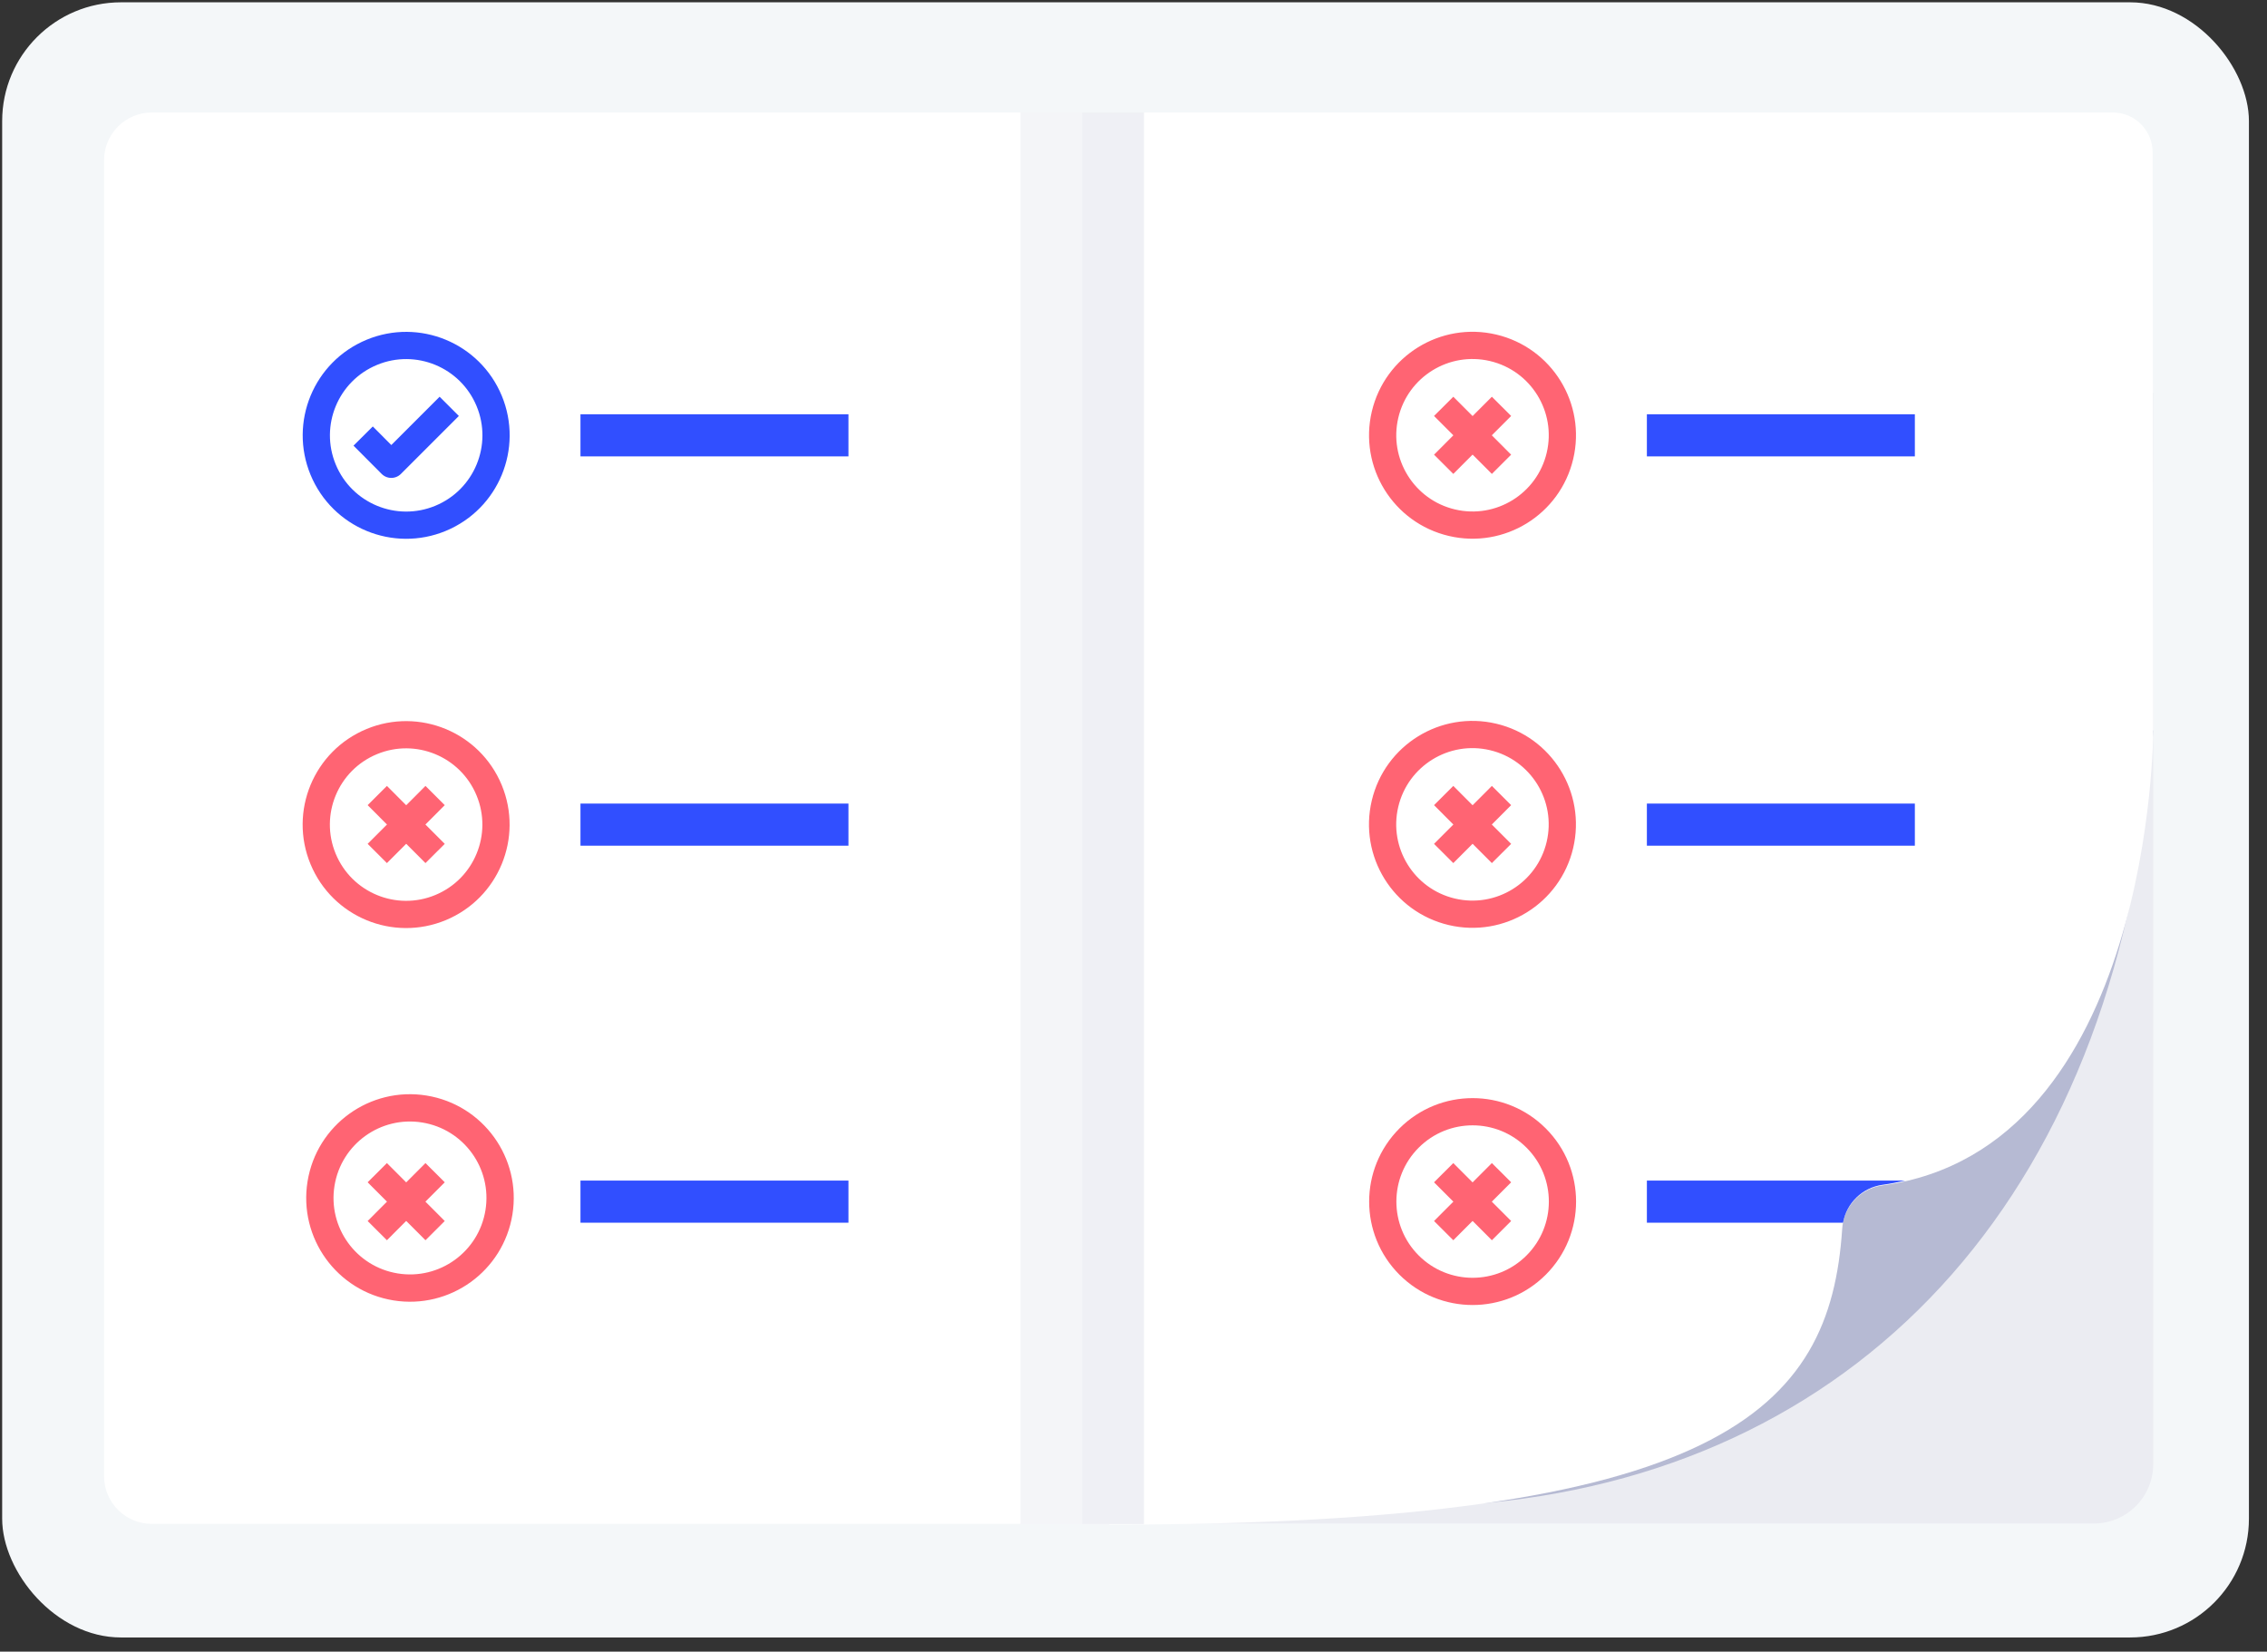 <svg xmlns="http://www.w3.org/2000/svg" xmlns:xlink="http://www.w3.org/1999/xlink" width="199px" height="145px" viewBox="0 0 199 145"><rect x="0" y="0" width="199" height="145" fill="#333333" stroke="none"/><title>livre</title><g id="Page-1" stroke="none" stroke-width="1" fill="none" fill-rule="evenodd"><g id="Biloba" transform="translate(-704, -3390)"><g id="Page"></g><g id="livre" transform="translate(704.19, 3390.203)"><rect id="Rectangle" fill="#F4F7F9" fill-rule="nonzero" x="-1.03739239e-12" y="-1.27897692e-13" width="197.223" height="143.552" rx="10.43"></rect><path d="M100.225,34.285 L188.823,34.285 L188.823,128.333 C188.823,131.213 186.488,133.548 183.608,133.548 L100.225,133.548 L100.225,34.285 Z" id="Path" fill="#EBECF2" fill-rule="nonzero"></path><path d="M188.823,63.921 C186.344,104.083 163.59,128.525 130.502,131.721 C117.25,132.993 166.839,68.73 166.839,68.73 L188.823,63.921 Z" id="Path" fill="#B6BAD3" fill-rule="nonzero"></path><path d="M188.823,63.921 C188.823,63.921 188.823,100.664 165.033,103.87 C163.093,104.148 161.62,105.759 161.517,107.717 C160.448,123.577 150.99,133.645 97.179,133.645 L97.179,10.132 C97.179,10.01 97.228,9.893 97.314,9.807 C97.4,9.72 97.517,9.672 97.639,9.672 L185.275,9.672 C186.203,9.672 187.094,10.042 187.75,10.699 C188.405,11.357 188.772,12.249 188.77,13.177 L188.823,63.921 Z" id="Path" fill="#FFFFFF" fill-rule="nonzero"></path><path d="M13.135,9.672 L97.564,9.672 L97.564,133.58 L13.135,133.58 C10.821,133.58 8.945,131.705 8.945,129.391 L8.945,13.872 C8.942,12.759 9.383,11.691 10.169,10.903 C10.955,10.115 12.022,9.672 13.135,9.672 Z" id="Path" fill="#FFFFFF" fill-rule="nonzero"></path><circle id="Oval" stroke="#314FFF" stroke-width="2.39" transform="translate(35.465, 38.015) rotate(-22.5) translate(-35.465, -38.015) " cx="35.465" cy="38.015" r="7.887"></circle><polyline id="Path" stroke="#314FFF" stroke-width="2.39" stroke-linejoin="round" points="39.244 35.471 34.157 40.558 31.688 38.079"></polyline><rect id="Rectangle" fill="#314FFF" fill-rule="nonzero" x="50.765" y="36.166" width="23.523" height="3.698"></rect><circle id="Oval" stroke="#FF6473" stroke-width="2.39" transform="translate(35.459, 72.189) rotate(-22.5) translate(-35.459, -72.189) " cx="35.46" cy="72.189" r="7.887"></circle><line x1="32.928" y1="69.638" x2="38.004" y2="74.725" id="Path" stroke="#FF6473" stroke-width="2.39"></line><line x1="38.004" y1="69.638" x2="32.928" y2="74.725" id="Path" stroke="#FF6473" stroke-width="2.39"></line><rect id="Rectangle" fill="#314FFF" fill-rule="nonzero" x="50.765" y="70.344" width="23.523" height="3.698"></rect><rect id="Rectangle" fill="#314FFF" fill-rule="nonzero" x="50.765" y="103.442" width="23.523" height="3.698"></rect><circle id="Oval" stroke="#FF6473" stroke-width="2.397" transform="translate(35.799, 104.968) rotate(-80.819) translate(-35.799, -104.968) " cx="35.799" cy="104.968" r="7.91"></circle><line x1="32.928" y1="102.748" x2="38.004" y2="107.835" id="Path" stroke="#FF6473" stroke-width="2.39"></line><line x1="38.004" y1="102.748" x2="32.928" y2="107.835" id="Path" stroke="#FF6473" stroke-width="2.39"></line><circle id="Oval" stroke="#FF6473" stroke-width="2.39" transform="translate(129.069, 38.008) rotate(-76.72) translate(-129.069, -38.008) " cx="129.069" cy="38.008" r="7.887"></circle><line x1="126.537" y1="35.471" x2="131.614" y2="40.558" id="Path" stroke="#FF6473" stroke-width="2.39"></line><line x1="131.614" y1="35.471" x2="126.537" y2="40.558" id="Path" stroke="#FF6473" stroke-width="2.39"></line><rect id="Rectangle" fill="#314FFF" fill-rule="nonzero" x="144.375" y="36.166" width="23.523" height="3.698"></rect><circle id="Oval" stroke="#FF6473" stroke-width="2.39" transform="translate(129.064, 72.169) rotate(-76.72) translate(-129.064, -72.169) " cx="129.064" cy="72.169" r="7.887"></circle><line x1="126.537" y1="69.638" x2="131.614" y2="74.725" id="Path" stroke="#FF6473" stroke-width="2.39"></line><line x1="131.614" y1="69.638" x2="126.537" y2="74.725" id="Path" stroke="#FF6473" stroke-width="2.39"></line><rect id="Rectangle" fill="#314FFF" fill-rule="nonzero" x="144.375" y="70.344" width="23.523" height="3.698"></rect><circle id="Oval" stroke="#FF6473" stroke-width="2.39" transform="translate(129.078, 105.284) rotate(-45) translate(-129.078, -105.284) " cx="129.078" cy="105.284" r="7.887"></circle><line x1="126.537" y1="102.748" x2="131.614" y2="107.835" id="Path" stroke="#FF6473" stroke-width="2.39"></line><line x1="131.614" y1="102.748" x2="126.537" y2="107.835" id="Path" stroke="#FF6473" stroke-width="2.39"></line><rect id="Rectangle" fill="#EBECF2" fill-rule="nonzero" opacity="0.5" x="89.388" y="9.672" width="10.826" height="123.919"></rect><rect id="Rectangle" fill="#EBECF2" fill-rule="nonzero" opacity="0.5" x="94.807" y="9.672" width="5.418" height="123.919"></rect><path d="M144.375,107.14 L161.592,107.14 C161.905,105.407 163.29,104.069 165.033,103.816 C165.728,103.72 166.39,103.592 167.042,103.442 L144.375,103.442 L144.375,107.14 Z" id="Path" fill="#314FFF" fill-rule="nonzero"></path></g></g></g></svg>